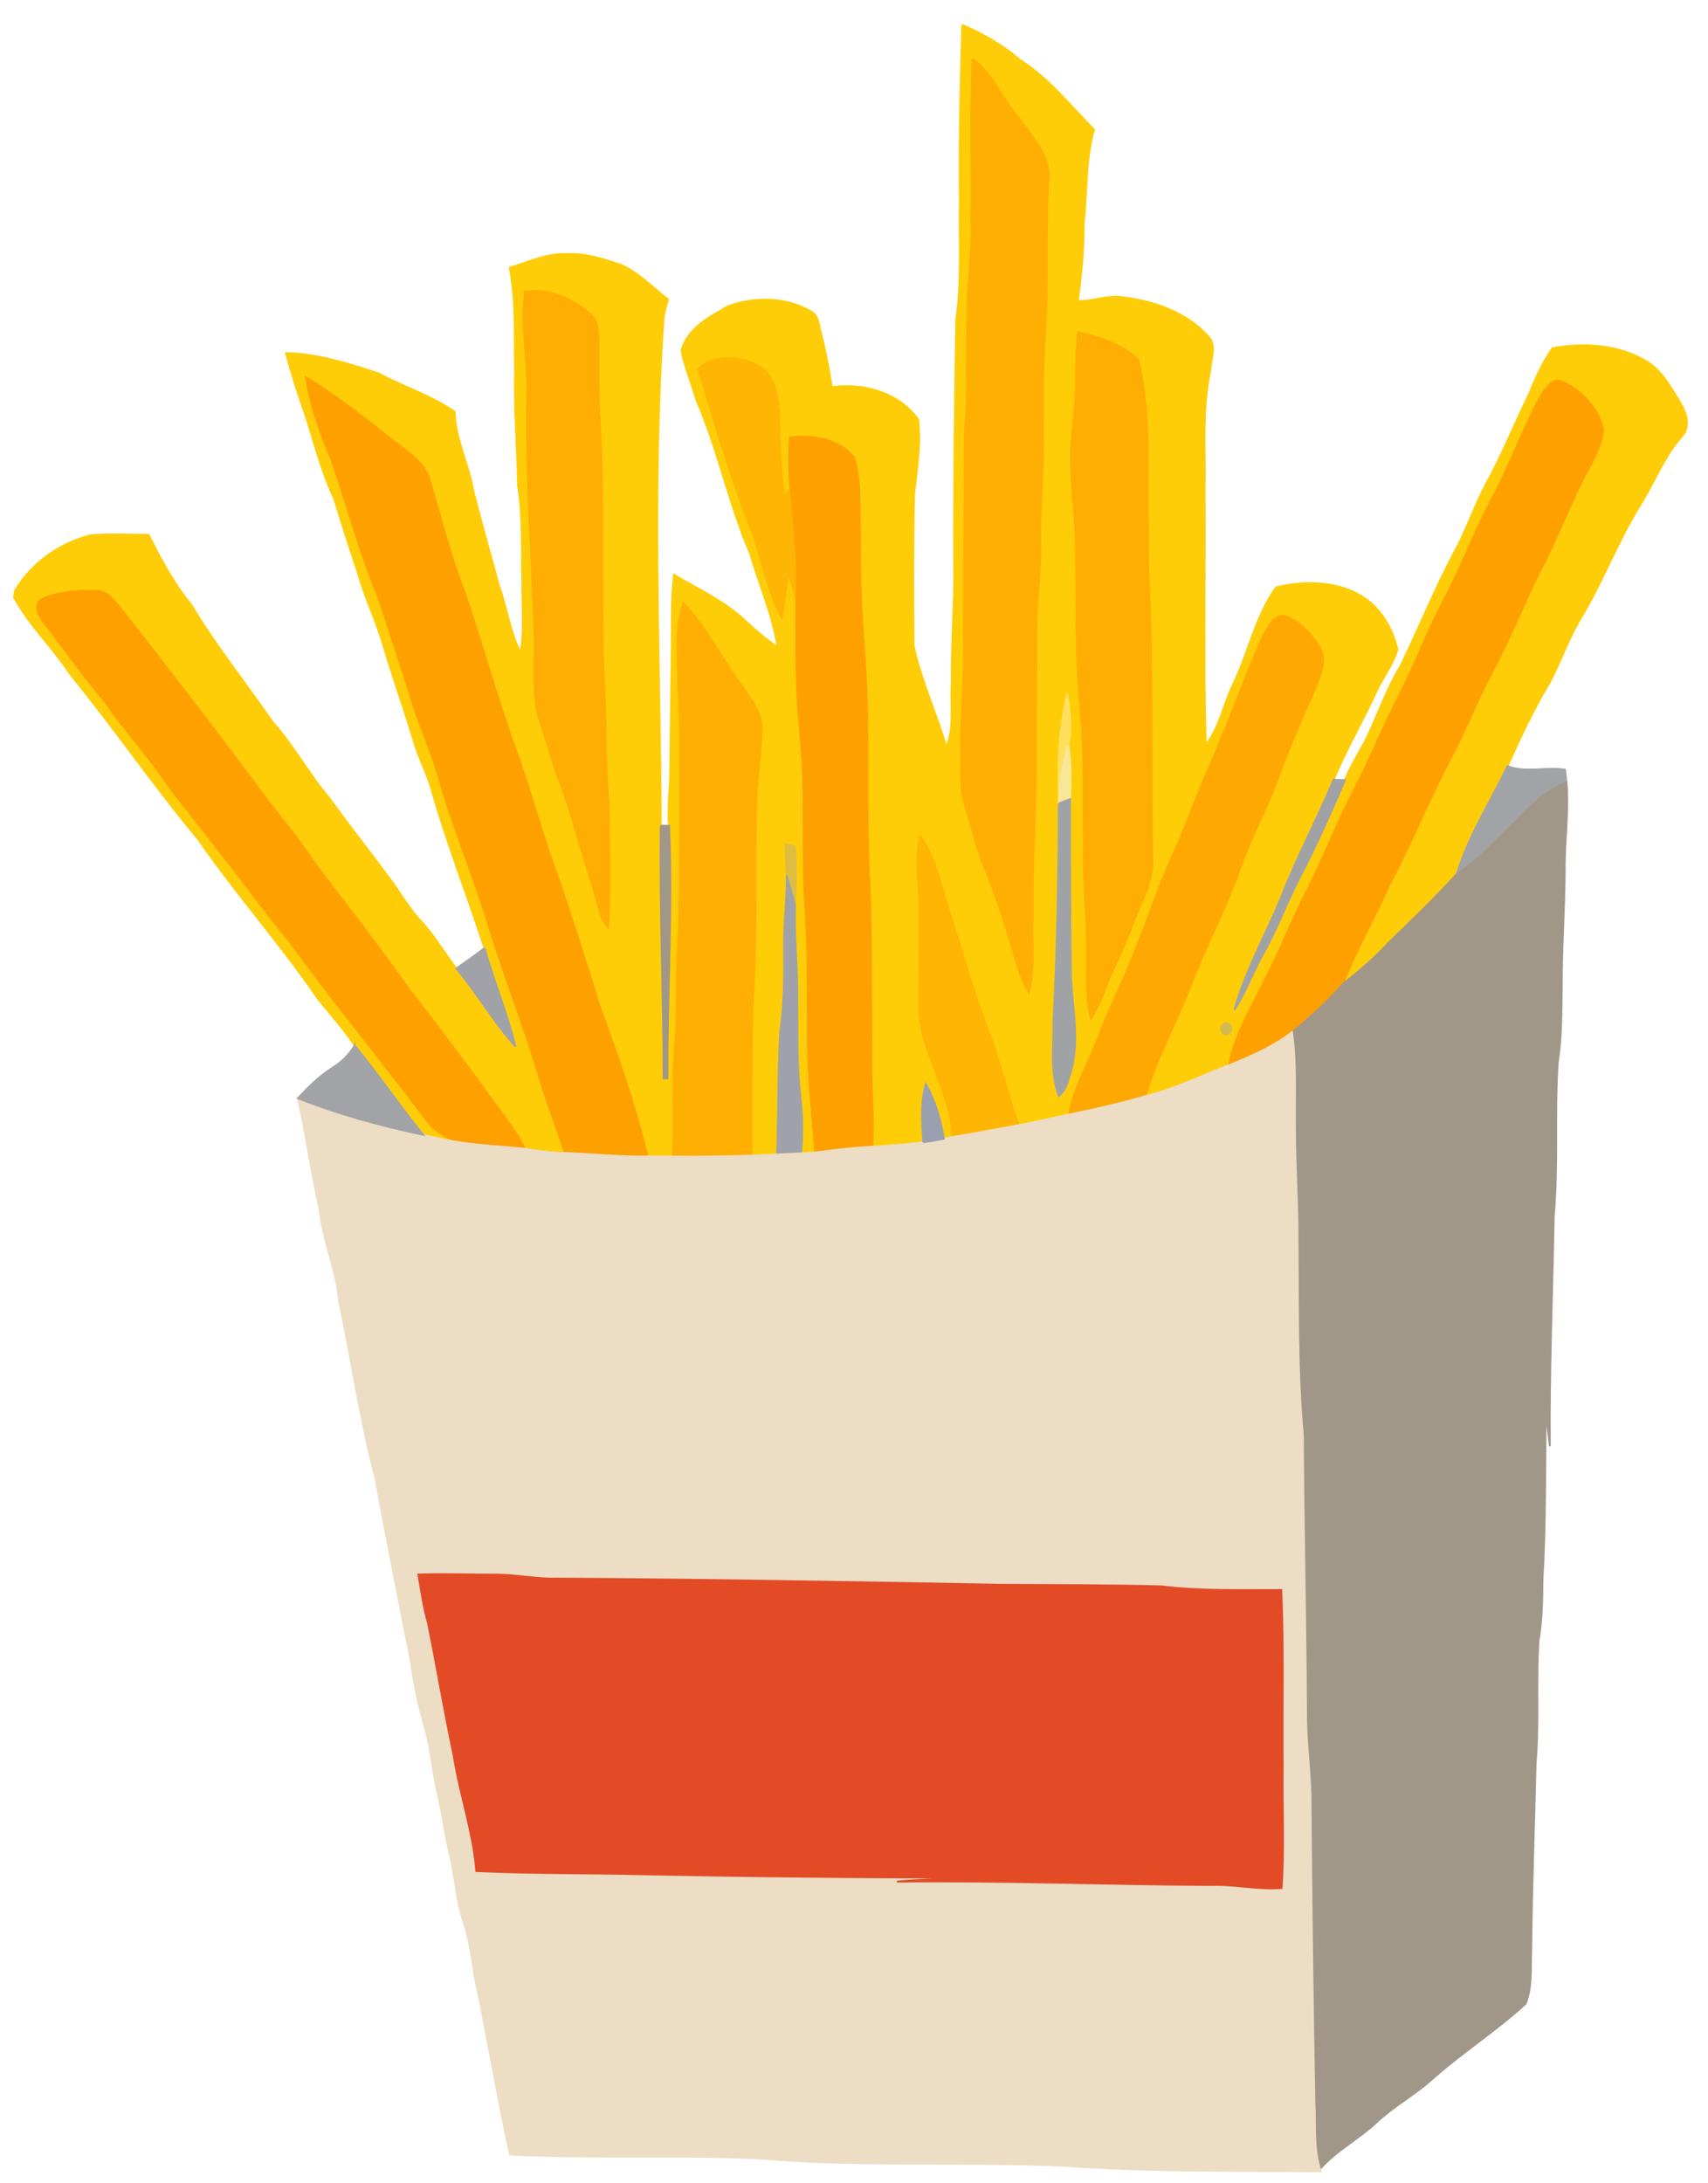 <?xml version="1.0" encoding="UTF-8"?>
<!DOCTYPE svg  PUBLIC '-//W3C//DTD SVG 1.1//EN'  'http://www.w3.org/Graphics/SVG/1.1/DTD/svg11.dtd'>
<svg version="1.1" viewBox="0 0 457 584" xmlns="http://www.w3.org/2000/svg">
<path d="m257.47 6.68c5.54 2.4 10.82 5.38 15.41 9.33 7.73 4.92 13.47 12.21 19.83 18.68-2.32 8.15-1.82 16.77-2.77 25.14 0.1 6.98-0.67 13.9-1.57 20.81 3.62-0.08 7.12-1.28 10.75-1.27 8.76 0.95 17.86 3.74 23.97 10.44 2.72 2.49 0.77 6.39 0.69 9.54-2.23 10.35-1.23 20.98-1.46 31.48 0.15 22.83-0.34 45.68 0.27 68.49 3.83-4.84 4.81-11.12 7.52-16.55 3.98-8.43 5.86-17.96 11.31-25.61 7.94-1.98 17.22-1.72 24.14 3.17 4.34 3.17 7.13 8.27 8.34 13.41-1.12 4.08-3.95 7.46-5.66 11.32-3.63 7.95-8.09 15.48-11.41 23.58-4.48 10.73-10.05 20.97-14.2 31.85-4.15 9.86-9.44 19.3-12.34 29.66 3.02-4.61 4.84-9.86 7.53-14.64 4.28-7.58 7.13-15.86 11.37-23.46 3.8-7.66 7.32-15.46 10.66-23.33 1.74-4.44 4.55-8.34 6.47-12.69 2.73-5.91 4.95-12.08 8.32-17.68 5.19-10.54 9.5-21.52 15.14-31.84 2.88-5.6 4.93-11.58 7.91-17.14 4.31-7.89 7.66-16.24 11.61-24.31 1.66-4.16 3.52-8.24 6.1-11.91 8.64-1.54 17.95-0.94 25.56 3.78 4.04 2.67 6.3 7.13 8.8 11.14 1.53 2.57 2.57 6.33 0.19 8.74-4.85 5.54-7.42 12.52-11.33 18.67-6.04 9.88-10.09 20.84-16.14 30.72-3.06 5.24-4.98 11.02-7.84 16.35-4.31 7.18-7.89 14.79-11.28 22.44-4.61 9.57-10.44 18.62-13.58 28.85-5.83 6.41-12.05 12.42-18.28 18.42-3.7 4.05-7.88 7.58-12.17 10.98 3.43-8.96 8.3-17.26 12.17-26.02 5.88-11.01 10.51-22.62 16.28-33.68 4.2-7.68 7.23-15.92 11.42-23.6 4.74-8.85 8.39-18.23 12.87-27.21 4.06-7.5 7-15.52 10.82-23.13 2.22-4.78 5.52-9.32 6.06-14.68-1.24-5.44-5.44-10.28-10.5-12.57-2.84-1.75-4.89 1.55-6.22 3.61-4.92 9.02-8.34 18.78-13.21 27.83-4.63 8.58-7.93 17.79-12.53 26.38-4.5 8.43-7.74 17.45-12.15 25.92-4.44 8.66-8.05 17.71-12.56 26.33-4.27 8.28-7.61 16.99-11.81 25.3-4.04 7.8-7.19 16.02-11.23 23.83-3.68 7.64-8.28 15.02-9.93 23.45-7.44 2.81-14.58 6.43-22.35 8.29 3.06-10.35 8.37-19.8 12.22-29.85 3.84-10.23 9.14-19.84 12.76-30.17 2.82-8.23 6.99-15.89 10.12-23.99 3.07-8.68 6.82-17.09 10.5-25.52 1.26-3.37 3.21-7.44 0.89-10.8-2.34-3.56-5.51-7.27-9.82-8.24-2.88 0.36-4.05 3.57-5.33 5.78-5.11 11.45-9.18 23.33-14.26 34.79-3.49 7.68-6.16 15.7-9.69 23.36-3.59 7.68-6.09 15.8-9.34 23.62-3.05 8.41-7.27 16.31-10.42 24.68-2.61 7.11-6.74 13.69-8.02 21.26-4.53 0.88-9 2.03-13.55 2.84-3.11-8.94-5.33-18.17-8.71-27.02-3.56-9.09-6.01-18.56-9.08-27.81-2.58-7.62-3.88-15.84-8.52-22.58-1.61 6.99-0.08 14.12-0.15 21.19 0.02 7.67-0.04 15.35-0.08 23.02-0.6 12.87 8.47 23.62 8.91 36.37-0.59 0.11-1.77 0.34-2.36 0.45-0.79-5.11-2.27-10.11-4.81-14.63-1.47 5.07-1 10.38-0.69 15.58-4.52 0.61-9.08 0.9-13.62 1.21 0.46-9-0.51-18-0.25-27-0.14-16 0.14-32.01-0.74-47.99-0.75-19.32 0.31-38.69-1.22-57.98-0.81-10.32-1.19-20.67-1.07-31.02-0.32-6.8 0.43-13.85-1.62-20.42-4.03-5.02-11.08-6.1-17.15-5.42-0.33 4.56-0.34 9.15 0.2 13.7-0.42 0.51-1.28 1.53-1.7 2.04-1.21-7.34-1.15-14.79-1.43-22.2-0.33-4.15-0.82-8.97-4.23-11.83-5.09-3.53-12.54-4.31-17.45-0.02 4.33 13.68 8.2 27.53 13.48 40.9 3.4 8.47 4.71 17.67 8.95 25.81 0.67-4.04 1.18-8.1 1.73-12.16 0.74 2.25 1.52 4.5 2.15 6.8-0.04 7.94-0.08 15.89 0.19 23.83 0.26 7.66 1.34 15.25 1.59 22.91 0.41 11.96-0.08 23.95 0.62 35.9 0.85 11.71 0.58 23.45 0.69 35.17 0.02 10.2 1.23 20.33 1.98 30.49-1.28 0.09-2.54 0.17-3.8 0.25 0.48-4.92 0.39-9.87-0.14-14.77-1.01-8.63-0.8-17.33-0.86-26 0.09-8.59-0.82-17.15-0.64-25.74 0.29-5.19 0.42-10.38 0-15.55-0.63-0.18-1.89-0.52-2.52-0.7 0.06 2.87 0.16 5.75 0.34 8.63 0.02 6.46-0.83 12.89-0.71 19.37 0.08 7.49 0.02 15-1.06 22.43-0.61 10.86-0.44 21.75-0.81 32.62-2.28 0.1-4.56 0.21-6.83 0.31 0.03-13.45-0.1-26.92 0.28-40.36 1.23-17.98 0.44-36.01 0.97-54.01 0.14-6.69 1.38-13.3 1.43-19.98 0.08-4.17-2.72-7.51-4.93-10.76-5.44-7.54-9.73-15.92-16.03-22.82-2.37 7.3-1.34 15.04-1.31 22.57 0.8 13.65 0.33 27.33 0.45 41 0.01 10-0.09 20.01-0.63 30-0.42 7.9 0.01 15.83-0.64 23.72-0.9 10.28-0.28 20.6-0.59 30.89-2.3-0.02-4.59-0.02-6.87-0.02-3.25-13.63-7.94-26.86-12.74-40-3.36-10.94-6.92-21.82-10.46-32.7-4.91-12.72-8.2-25.99-13-38.74-4.54-13.05-8.28-26.36-12.7-39.44-3.81-9.69-6.34-19.79-9.26-29.76-1.28-5.16-6.15-7.89-10-10.98-7.47-5.96-15.03-11.86-23.19-16.87 1.18 7.68 3.81 15.01 6.82 22.14 4.3 12.44 7.7 25.21 12.79 37.37 2.78 8.52 5.53 17.06 8.28 25.59 2.04 7.37 5.42 14.27 7.54 21.62 3.82 13.72 9.53 26.81 13.57 40.46 4.19 13.61 9.54 26.81 13.53 40.49 2.05 6.69 4.55 13.24 6.8 19.88-3.64-0.03-7.23-0.56-10.8-1.13-2.99-6.3-7.88-11.37-11.68-17.16-6.28-8.37-12.45-16.83-18.95-25.03-8.37-11.86-17.32-23.31-26.1-34.87-4.66-7.24-10.45-13.63-15.43-20.63-12.09-16.2-24.4-32.23-36.95-48.08-1.41-1.6-3.02-3.49-5.35-3.47-4.9-0.15-10.03 0.15-14.59 2.08-2.57 1.31-1.05 4.44 0.23 6.15 5.35 6.96 10.42 14.13 16.06 20.86 4.99 7.28 11.02 13.78 16.01 21.06 4.82 6.79 10.33 13.05 15.2 19.8 6.35 7.69 11.93 15.96 18.43 23.52 11.54 16.02 24.13 31.24 35.98 47.01 2.84 4.33 7.5 6.93 12.62 7.42-4.29-0.47-8.51-1.31-12.68-2.41-6.31-7.8-11.94-16.12-18.32-23.86-2.96-4.53-6.63-8.49-9.96-12.72-9.95-14.57-21.74-27.78-31.75-42.3-12-14.42-22.63-29.92-34.48-44.45-4.64-7.1-10.95-13.01-14.97-20.5 0.07-0.43 0.22-1.29 0.29-1.72 4.39-7.39 11.85-12.72 20.15-14.81 5.17-0.47 10.39-0.15 15.58-0.15 3.28 6.53 6.7 13.04 11.39 18.69 6.51 10.93 14.51 20.84 21.71 31.3 5.73 6.41 9.8 14.05 15.35 20.61 5.28 7.33 10.92 14.4 16.28 21.68 2.73 3.64 4.94 7.67 8.07 11.01 3.65 3.87 6.28 8.53 9.54 12.72 5.63 6.69 9.97 14.39 15.84 20.89-2.24-8.93-5.77-17.47-8.29-26.32-4.61-14.13-10.04-27.98-14.13-42.28-1.15-4.25-3.29-8.15-4.57-12.34-2.54-8.67-5.63-17.14-8.19-25.79-1.93-6.89-5.16-13.3-7.04-20.19-2.2-6.54-4.3-13.1-6.31-19.7-3.36-7.13-5.27-14.8-7.67-22.28-1.94-5.48-3.72-11.01-5.19-16.63 8.48 0.22 16.66 2.77 24.64 5.41 6.72 3.63 14.13 5.9 20.44 10.29 0.23 7.41 3.8 14.04 5.02 21.26 2.13 8.42 4.55 16.77 6.81 25.17 2.2 5.95 2.91 12.39 5.87 18.09 1-6.24 0.38-12.58 0.44-18.86-0.25-8.7 0.22-17.48-1.17-26.1-0.15-9.97-1.02-19.91-0.77-29.89-0.22-9.41 0.36-18.9-1.43-28.19 5.14-1.53 10.18-4.02 15.67-3.65 4.87-0.23 9.53 1.38 14.08 2.88 4.82 2.12 8.47 6.07 12.58 9.25-0.43 1.58-0.97 3.14-1.16 4.79-3.2 45.28-0.96 90.67-0.76 136.01-0.33 22.52 0.75 45.03 0.76 67.55 0.26 0.01 0.78 0.02 1.04 0.03-0.14-22.52 1.45-45.05 0.42-67.57-0.47-5.04 0.32-10.06 0.32-15.1 0.11-14 0.42-27.99 0.45-41.99 0-3.37 0.18-6.72 0.54-10.05 6.38 3.78 13.27 6.9 18.75 12 2.82 2.64 5.73 5.2 8.97 7.33-1.31-8.63-4.96-16.68-7.34-25.04-5.79-13.4-8.61-27.89-14.46-41.27-1.2-4.38-3.08-8.57-3.9-13.03 1.57-5.97 7.64-9.13 12.65-11.92 6.89-2.48 15.24-2.37 21.69 1.32 2.41 1.04 2.36 3.87 2.99 6.06 1.21 4.72 2.1 9.52 2.87 14.34 8.53-1.16 17.91 1.42 23.11 8.66 0.77 6.61-0.32 13.25-1.08 19.82-0.34 13.56-0.28 27.14-0.15 40.7 2.01 9.31 6.1 18.03 8.78 27.16 2.23-5.46 1.04-11.45 1.46-17.18-0.15-10.98 0.84-21.93 0.63-32.91-0.06-21.36 0.2-42.71 0.55-64.06 1.49-10.58 0.78-21.29 0.98-31.94-0.18-15.73 0.16-31.44 0.64-47.15m2.77 9.01c-0.73 14.36-0.15 28.76-0.37 43.14 0.39 9.03-1.25 17.98-1.05 27.01-0.43 9.65 0.34 19.32-0.61 28.96-0.22 19.67-0.21 39.35-0.32 59.03 0.2 8.68-0.93 17.32-0.69 26 0.16 5.26-0.56 10.68 1.05 15.8 1.78 5.58 2.95 11.38 5.29 16.78 2.34 5.53 4.17 11.25 6 16.96 1.74 5.44 2.76 11.19 5.75 16.15 1.71-6.43 0.68-13.13 0.99-19.69-0.15-14.68 0.97-29.33 0.88-44-0.03-11.34 0.17-22.67 0.14-34-0.02-7.35 1.26-14.64 1.05-22-0.27-10.01 0.98-19.99 0.75-30 0.11-8.81-0.17-17.63 0.51-26.41 0.96-13.78 0.09-27.61 0.89-41.39 0.65-6.61-4.52-11.63-8.03-16.61-4.37-5.03-6.8-11.62-12.23-15.73m-119.77 62.38c-1.2 9.59 0.96 19.14 0.57 28.75-0.35 21.03 1.35 42 1.99 63.01 0.32 8.09-1.06 16.5 1.81 24.28 1.76 5.23 3.18 10.58 5.17 15.74 3.38 9 5.58 18.38 8.63 27.5 1.29 3.63 1.52 7.75 4.04 10.84 0.72-11.11 0.19-22.27 0.18-33.4-1.14-11.63-0.51-23.33-1.44-34.98-0.72-23.64 0.35-47.33-1.16-70.95-0.27-6.03-0.06-12.06-0.16-18.09-0.16-2.15 0.03-4.69-1.73-6.25-4.71-4.51-11.28-7.53-17.9-6.45m148.03 10.85c-0.52 4.28-0.64 8.6-0.59 12.92 0.13 7.38-1.61 14.66-1.29 22.06-0.02 7.66 1.32 15.26 1.26 22.93 0.18 13.68-0.11 27.38 1.06 41.02 1.41 12.61 0.81 25.32 1.11 37.98-0.35 10.01 0.92 19.98 0.83 30 0.1 5.59-0.46 11.28 1.04 16.75 1.52-2.59 2.79-5.32 3.81-8.14 1.98-5.53 5.06-10.58 6.93-16.15 2.07-6.08 5.97-11.77 5.63-18.43-0.29-17.68-0.05-35.36-0.31-53.04 0.16-11.67-1.09-23.31-0.82-34.99-0.38-15.15 0.92-30.62-2.57-45.48-4.15-4.28-10.38-6.16-16.09-7.43m-5.16 123.26c-0.01 0.69-0.03 2.08-0.04 2.77-0.07 19.62-0.41 39.26-1.46 58.86 0.12 6.47-0.9 13.19 1.47 19.4 1.74-1.36 2.32-3.49 2.9-5.51 2.99-8.78 0.58-18.11 0.33-27.1-0.23-15.6-0.23-31.2-0.23-46.8 0.17-4.78 0.28-9.6-0.47-14.34 1.04-4.55 0.39-9.27-0.29-13.81-1.99 8.68-2.64 17.64-2.21 26.53m43.95 61.86c-1.49 0.96 0.08 3.56 1.57 2.39 1.47-0.98-0.09-3.59-1.57-2.39z" fill="#FFCD07"/>
<path d="m257.47 6.68c5.54 2.4 10.82 5.38 15.41 9.33 7.73 4.92 13.47 12.21 19.83 18.68-2.32 8.15-1.82 16.77-2.77 25.14 0.1 6.98-0.67 13.9-1.57 20.81 3.62-0.08 7.12-1.28 10.75-1.27 8.76 0.95 17.86 3.74 23.97 10.44 2.72 2.49 0.77 6.39 0.69 9.54-2.23 10.35-1.23 20.98-1.46 31.48 0.15 22.83-0.34 45.68 0.27 68.49 3.83-4.84 4.81-11.12 7.52-16.55 3.98-8.43 5.86-17.96 11.31-25.61 7.94-1.98 17.22-1.72 24.14 3.17 4.34 3.17 7.13 8.27 8.34 13.41-1.12 4.08-3.95 7.46-5.66 11.32-3.63 7.95-8.09 15.48-11.41 23.58-4.48 10.73-10.05 20.97-14.2 31.85-4.15 9.86-9.44 19.3-12.34 29.66 3.02-4.61 4.84-9.86 7.53-14.64 4.28-7.58 7.13-15.86 11.37-23.46 3.8-7.66 7.32-15.46 10.66-23.33 1.74-4.44 4.55-8.34 6.47-12.69 2.73-5.91 4.95-12.08 8.32-17.68 5.19-10.54 9.5-21.52 15.14-31.84 2.88-5.6 4.93-11.58 7.91-17.14 4.31-7.89 7.66-16.24 11.61-24.31 1.66-4.16 3.52-8.24 6.1-11.91 8.64-1.54 17.95-0.94 25.56 3.78 4.04 2.67 6.3 7.13 8.8 11.14 1.53 2.57 2.57 6.33 0.19 8.74-4.85 5.54-7.42 12.52-11.33 18.67-6.04 9.88-10.09 20.84-16.14 30.72-3.06 5.24-4.98 11.02-7.84 16.35-4.31 7.18-7.89 14.79-11.28 22.44-4.61 9.57-10.44 18.62-13.58 28.85-5.83 6.41-12.05 12.42-18.28 18.42-3.7 4.05-7.88 7.58-12.17 10.98 3.43-8.96 8.3-17.26 12.17-26.02 5.88-11.01 10.51-22.62 16.28-33.68 4.2-7.68 7.23-15.92 11.42-23.6 4.74-8.85 8.39-18.23 12.87-27.21 4.06-7.5 7-15.52 10.82-23.13 2.22-4.78 5.52-9.32 6.06-14.68-1.24-5.44-5.44-10.28-10.5-12.57-2.84-1.75-4.89 1.55-6.22 3.61-4.92 9.02-8.34 18.78-13.21 27.83-4.63 8.58-7.93 17.79-12.53 26.38-4.5 8.43-7.74 17.45-12.15 25.92-4.44 8.66-8.05 17.71-12.56 26.33-4.27 8.28-7.61 16.99-11.81 25.3-4.04 7.8-7.19 16.02-11.23 23.83-3.68 7.64-8.28 15.02-9.93 23.45-7.44 2.81-14.58 6.43-22.35 8.29 3.06-10.35 8.37-19.8 12.22-29.85 3.84-10.23 9.14-19.84 12.76-30.17 2.82-8.23 6.99-15.89 10.12-23.99 3.07-8.68 6.82-17.09 10.5-25.52 1.26-3.37 3.21-7.44 0.89-10.8-2.34-3.56-5.51-7.27-9.82-8.24-2.88 0.36-4.05 3.57-5.33 5.78-5.11 11.45-9.18 23.33-14.26 34.79-3.49 7.68-6.16 15.7-9.69 23.36-3.59 7.68-6.09 15.8-9.34 23.62-3.05 8.41-7.27 16.31-10.42 24.68-2.61 7.11-6.74 13.69-8.02 21.26-4.53 0.88-9 2.03-13.55 2.84-3.11-8.94-5.33-18.17-8.71-27.02-3.56-9.09-6.01-18.56-9.08-27.81-2.58-7.62-3.88-15.84-8.52-22.58-1.61 6.99-0.08 14.12-0.15 21.19 0.02 7.67-0.04 15.35-0.08 23.02-0.6 12.87 8.47 23.62 8.91 36.37-0.59 0.11-1.77 0.34-2.36 0.45-0.79-5.11-2.27-10.11-4.81-14.63-1.47 5.07-1 10.38-0.69 15.58-4.52 0.61-9.08 0.9-13.62 1.21 0.46-9-0.51-18-0.25-27-0.14-16 0.14-32.01-0.74-47.99-0.75-19.32 0.31-38.69-1.22-57.98-0.81-10.32-1.19-20.67-1.07-31.02-0.32-6.8 0.43-13.85-1.62-20.42-4.03-5.02-11.08-6.1-17.15-5.42-0.33 4.56-0.34 9.15 0.2 13.7-0.42 0.51-1.28 1.53-1.7 2.04-1.21-7.34-1.15-14.79-1.43-22.2-0.33-4.15-0.82-8.97-4.23-11.83-5.09-3.53-12.54-4.31-17.45-0.02 4.33 13.68 8.2 27.53 13.48 40.9 3.4 8.47 4.71 17.67 8.95 25.81 0.67-4.04 1.18-8.1 1.73-12.16 0.74 2.25 1.52 4.5 2.15 6.8-0.04 7.94-0.08 15.89 0.19 23.83 0.26 7.66 1.34 15.25 1.59 22.91 0.41 11.96-0.08 23.95 0.62 35.9 0.85 11.71 0.58 23.45 0.69 35.17 0.02 10.2 1.23 20.33 1.98 30.49-1.28 0.09-2.54 0.17-3.8 0.25 0.48-4.92 0.39-9.87-0.14-14.77-1.01-8.63-0.8-17.33-0.86-26 0.09-8.59-0.82-17.15-0.64-25.74 0.29-5.19 0.42-10.38 0-15.55-0.63-0.18-1.89-0.52-2.52-0.7 0.06 2.87 0.16 5.75 0.34 8.63 0.02 6.46-0.83 12.89-0.71 19.37 0.08 7.49 0.02 15-1.06 22.43-0.61 10.86-0.44 21.75-0.81 32.62-2.28 0.1-4.56 0.21-6.83 0.31 0.03-13.45-0.1-26.92 0.28-40.36 1.23-17.98 0.44-36.01 0.97-54.01 0.14-6.69 1.38-13.3 1.43-19.98 0.08-4.17-2.72-7.51-4.93-10.76-5.44-7.54-9.73-15.92-16.03-22.82-2.37 7.3-1.34 15.04-1.31 22.57 0.8 13.65 0.33 27.33 0.45 41 0.01 10-0.09 20.01-0.63 30-0.42 7.9 0.01 15.83-0.64 23.72-0.9 10.28-0.28 20.6-0.59 30.89-2.3-0.02-4.59-0.02-6.87-0.02-3.25-13.63-7.94-26.86-12.74-40-3.36-10.94-6.92-21.82-10.46-32.7-4.91-12.72-8.2-25.99-13-38.74-4.54-13.05-8.28-26.36-12.7-39.44-3.81-9.69-6.34-19.79-9.26-29.76-1.28-5.16-6.15-7.89-10-10.98-7.47-5.96-15.03-11.86-23.19-16.87 1.18 7.68 3.81 15.01 6.82 22.14 4.3 12.44 7.7 25.21 12.79 37.37 2.78 8.52 5.53 17.06 8.28 25.59 2.04 7.37 5.42 14.27 7.54 21.62 3.82 13.72 9.53 26.81 13.57 40.46 4.19 13.61 9.54 26.81 13.53 40.49 2.05 6.69 4.55 13.24 6.8 19.88-3.64-0.03-7.23-0.56-10.8-1.13-2.99-6.3-7.88-11.37-11.68-17.16-6.28-8.37-12.45-16.83-18.95-25.03-8.37-11.86-17.32-23.31-26.1-34.87-4.66-7.24-10.45-13.63-15.43-20.63-12.09-16.2-24.4-32.23-36.95-48.08-1.41-1.6-3.02-3.49-5.35-3.47-4.9-0.15-10.03 0.15-14.59 2.08-2.57 1.31-1.05 4.44 0.23 6.15 5.35 6.96 10.42 14.13 16.06 20.86 4.99 7.28 11.02 13.78 16.01 21.06 4.82 6.79 10.33 13.05 15.2 19.8 6.35 7.69 11.93 15.96 18.43 23.52 11.54 16.02 24.13 31.24 35.98 47.01 2.84 4.33 7.5 6.93 12.62 7.42-4.29-0.47-8.51-1.31-12.68-2.41-6.31-7.8-11.94-16.12-18.32-23.86-2.96-4.53-6.63-8.49-9.96-12.72-9.95-14.57-21.74-27.78-31.75-42.3-12-14.42-22.63-29.92-34.48-44.45-4.64-7.1-10.95-13.01-14.97-20.5 0.07-0.43 0.22-1.29 0.29-1.72 4.39-7.39 11.85-12.72 20.15-14.81 5.17-0.47 10.39-0.15 15.58-0.15 3.28 6.53 6.7 13.04 11.39 18.69 6.51 10.93 14.51 20.84 21.71 31.3 5.73 6.41 9.8 14.05 15.35 20.61 5.28 7.33 10.92 14.4 16.28 21.68 2.73 3.64 4.94 7.67 8.07 11.01 3.65 3.87 6.28 8.53 9.54 12.72 5.63 6.69 9.97 14.39 15.84 20.89-2.24-8.93-5.77-17.47-8.29-26.32-4.61-14.13-10.04-27.98-14.13-42.28-1.15-4.25-3.29-8.15-4.57-12.34-2.54-8.67-5.63-17.14-8.19-25.79-1.93-6.89-5.16-13.3-7.04-20.19-2.2-6.54-4.3-13.1-6.31-19.7-3.36-7.13-5.27-14.8-7.67-22.28-1.94-5.48-3.72-11.01-5.19-16.63 8.48 0.22 16.66 2.77 24.64 5.41 6.72 3.63 14.13 5.9 20.44 10.29 0.23 7.41 3.8 14.04 5.02 21.26 2.13 8.42 4.55 16.77 6.81 25.17 2.2 5.95 2.91 12.39 5.87 18.09 1-6.24 0.38-12.58 0.44-18.86-0.25-8.7 0.22-17.48-1.17-26.1-0.15-9.97-1.02-19.91-0.77-29.89-0.22-9.41 0.36-18.9-1.43-28.19 5.14-1.53 10.18-4.02 15.67-3.65 4.87-0.23 9.53 1.38 14.08 2.88 4.82 2.12 8.47 6.07 12.58 9.25-0.43 1.58-0.97 3.14-1.16 4.79-3.2 45.28-0.96 90.67-0.76 136.01-0.33 22.52 0.75 45.03 0.76 67.55 0.26 0.01 0.78 0.02 1.04 0.03-0.14-22.52 1.45-45.05 0.42-67.57-0.47-5.04 0.32-10.06 0.32-15.1 0.11-14 0.42-27.99 0.45-41.99 0-3.37 0.18-6.72 0.54-10.05 6.38 3.78 13.27 6.9 18.75 12 2.82 2.64 5.73 5.2 8.97 7.33-1.31-8.63-4.96-16.68-7.34-25.04-5.79-13.4-8.61-27.89-14.46-41.27-1.2-4.38-3.08-8.57-3.9-13.03 1.57-5.97 7.64-9.13 12.65-11.92 6.89-2.48 15.24-2.37 21.69 1.32 2.41 1.04 2.36 3.87 2.99 6.06 1.21 4.72 2.1 9.52 2.87 14.34 8.53-1.16 17.91 1.42 23.11 8.66 0.77 6.61-0.32 13.25-1.08 19.82-0.34 13.56-0.28 27.14-0.15 40.7 2.01 9.31 6.1 18.03 8.78 27.16 2.23-5.46 1.04-11.45 1.46-17.18-0.15-10.98 0.84-21.93 0.63-32.91-0.06-21.36 0.2-42.71 0.55-64.06 1.49-10.58 0.78-21.29 0.98-31.94-0.18-15.73 0.16-31.44 0.64-47.15m2.77 9.01c-0.73 14.36-0.15 28.76-0.37 43.14 0.39 9.03-1.25 17.98-1.05 27.01-0.43 9.65 0.34 19.32-0.61 28.96-0.22 19.67-0.21 39.35-0.32 59.03 0.2 8.68-0.93 17.32-0.69 26 0.16 5.26-0.56 10.68 1.05 15.8 1.78 5.58 2.95 11.38 5.29 16.78 2.34 5.53 4.17 11.25 6 16.96 1.74 5.44 2.76 11.19 5.75 16.15 1.71-6.43 0.68-13.13 0.99-19.69-0.15-14.68 0.97-29.33 0.88-44-0.03-11.34 0.17-22.67 0.14-34-0.02-7.35 1.26-14.64 1.05-22-0.27-10.01 0.98-19.99 0.75-30 0.11-8.81-0.17-17.63 0.51-26.41 0.96-13.78 0.09-27.61 0.89-41.39 0.65-6.61-4.52-11.63-8.03-16.61-4.37-5.03-6.8-11.62-12.23-15.73m-119.77 62.38c-1.2 9.59 0.96 19.14 0.57 28.75-0.35 21.03 1.35 42 1.99 63.01 0.32 8.09-1.06 16.5 1.81 24.28 1.76 5.23 3.18 10.58 5.17 15.74 3.38 9 5.58 18.38 8.63 27.5 1.29 3.63 1.52 7.75 4.04 10.84 0.72-11.11 0.19-22.27 0.18-33.4-1.14-11.63-0.51-23.33-1.44-34.98-0.72-23.64 0.35-47.33-1.16-70.95-0.27-6.03-0.06-12.06-0.16-18.09-0.16-2.15 0.03-4.69-1.73-6.25-4.71-4.51-11.28-7.53-17.9-6.45m148.03 10.85c-0.52 4.28-0.64 8.6-0.59 12.92 0.13 7.38-1.61 14.66-1.29 22.06-0.02 7.66 1.32 15.26 1.26 22.93 0.18 13.68-0.11 27.38 1.06 41.02 1.41 12.61 0.81 25.32 1.11 37.98-0.35 10.01 0.92 19.98 0.83 30 0.1 5.59-0.46 11.28 1.04 16.75 1.52-2.59 2.79-5.32 3.81-8.14 1.98-5.53 5.06-10.58 6.93-16.15 2.07-6.08 5.97-11.77 5.63-18.43-0.29-17.68-0.05-35.36-0.31-53.04 0.16-11.67-1.09-23.31-0.82-34.99-0.38-15.15 0.92-30.62-2.57-45.48-4.15-4.28-10.38-6.16-16.09-7.43m-5.16 123.26c-0.01 0.69-0.03 2.08-0.04 2.77-0.07 19.62-0.41 39.26-1.46 58.86 0.12 6.47-0.9 13.19 1.47 19.4 1.74-1.36 2.32-3.49 2.9-5.51 2.99-8.78 0.58-18.11 0.33-27.1-0.23-15.6-0.23-31.2-0.23-46.8 0.17-4.78 0.28-9.6-0.47-14.34 1.04-4.55 0.39-9.27-0.29-13.81-1.99 8.68-2.64 17.64-2.21 26.53m43.95 61.86c-1.49 0.96 0.08 3.56 1.57 2.39 1.47-0.98-0.09-3.59-1.57-2.39z" fill-opacity="0" stroke="#FFCD07" stroke-width=".5"/>
<path d="m260.24 15.69c5.43 4.11 7.86 10.7 12.23 15.73 3.51 4.98 8.68 10 8.03 16.61-0.8 13.78 0.07 27.61-0.89 41.39-0.68 8.78-0.4 17.6-0.51 26.41 0.23 10.01-1.02 19.99-0.75 30 0.21 7.36-1.07 14.65-1.05 22 0.03 11.33-0.17 22.66-0.14 34 0.09 14.67-1.03 29.32-0.88 44-0.31 6.56 0.72 13.26-0.99 19.69-2.99-4.96-4.01-10.71-5.75-16.15-1.83-5.71-3.66-11.43-6-16.96-2.34-5.4-3.51-11.2-5.29-16.78-1.61-5.12-0.89-10.54-1.05-15.8-0.24-8.68 0.89-17.32 0.69-26 0.11-19.68 0.1-39.36 0.32-59.03 0.95-9.64 0.18-19.31 0.61-28.96-0.2-9.03 1.44-17.98 1.05-27.01 0.22-14.38-0.36-28.78 0.37-43.14z" fill="#FFAF02"/>
<path d="m260.24 15.69c5.43 4.11 7.86 10.7 12.23 15.73 3.51 4.98 8.68 10 8.03 16.61-0.8 13.78 0.07 27.61-0.89 41.39-0.68 8.78-0.4 17.6-0.51 26.41 0.23 10.01-1.02 19.99-0.75 30 0.21 7.36-1.07 14.65-1.05 22 0.03 11.33-0.17 22.66-0.14 34 0.09 14.67-1.03 29.32-0.88 44-0.31 6.56 0.72 13.26-0.99 19.69-2.99-4.96-4.01-10.71-5.75-16.15-1.83-5.71-3.66-11.43-6-16.96-2.34-5.4-3.51-11.2-5.29-16.78-1.61-5.12-0.89-10.54-1.05-15.8-0.24-8.68 0.89-17.32 0.69-26 0.11-19.68 0.1-39.36 0.32-59.03 0.95-9.64 0.18-19.31 0.61-28.96-0.2-9.03 1.44-17.98 1.05-27.01 0.22-14.38-0.36-28.78 0.37-43.14z" fill-opacity="0" stroke="#FFAF02" stroke-width=".5"/>
<path d="m140.47 78.07c6.62-1.08 13.19 1.94 17.9 6.45 1.76 1.56 1.57 4.1 1.73 6.25 0.1 6.03-0.11 12.06 0.16 18.09 1.51 23.62 0.44 47.31 1.16 70.95 0.93 11.65 0.3 23.35 1.44 34.98 0.01 11.13 0.54 22.29-0.18 33.4-2.52-3.09-2.75-7.21-4.04-10.84-3.05-9.12-5.25-18.5-8.63-27.5-1.99-5.16-3.41-10.51-5.17-15.74-2.87-7.78-1.49-16.19-1.81-24.28-0.64-21.01-2.34-41.98-1.99-63.01 0.39-9.61-1.77-19.16-0.57-28.75z" fill="#FFAD02"/>
<path d="m140.47 78.07c6.62-1.08 13.19 1.94 17.9 6.45 1.76 1.56 1.57 4.1 1.73 6.25 0.1 6.03-0.11 12.06 0.16 18.09 1.51 23.62 0.44 47.31 1.16 70.95 0.93 11.65 0.3 23.35 1.44 34.98 0.01 11.13 0.54 22.29-0.18 33.4-2.52-3.09-2.75-7.21-4.04-10.84-3.05-9.12-5.25-18.5-8.63-27.5-1.99-5.16-3.41-10.51-5.17-15.74-2.87-7.78-1.49-16.19-1.81-24.28-0.64-21.01-2.34-41.98-1.99-63.01 0.39-9.61-1.77-19.16-0.57-28.75z" fill-opacity="0" stroke="#FFAD02" stroke-width=".5"/>
<path d="m288.5 88.92c5.71 1.27 11.94 3.15 16.09 7.43 3.49 14.86 2.19 30.33 2.57 45.48-0.27 11.68 0.98 23.32 0.82 34.99 0.26 17.68 0.02 35.36 0.31 53.04 0.34 6.66-3.56 12.35-5.63 18.43-1.87 5.57-4.95 10.62-6.93 16.15-1.02 2.82-2.29 5.55-3.81 8.14-1.5-5.47-0.94-11.16-1.04-16.75 0.09-10.02-1.18-19.99-0.83-30-0.3-12.66 0.3-25.37-1.11-37.98-1.17-13.64-0.88-27.34-1.06-41.02 0.06-7.67-1.28-15.27-1.26-22.93-0.32-7.4 1.42-14.68 1.29-22.06-0.05-4.32 0.07-8.64 0.59-12.92z" fill="#FFAD02"/>
<path d="m288.5 88.92c5.71 1.27 11.94 3.15 16.09 7.43 3.49 14.86 2.19 30.33 2.57 45.48-0.27 11.68 0.98 23.32 0.82 34.99 0.26 17.68 0.02 35.36 0.31 53.04 0.34 6.66-3.56 12.35-5.63 18.43-1.87 5.57-4.95 10.62-6.93 16.15-1.02 2.82-2.29 5.55-3.81 8.14-1.5-5.47-0.94-11.16-1.04-16.75 0.09-10.02-1.18-19.99-0.83-30-0.3-12.66 0.3-25.37-1.11-37.98-1.17-13.64-0.88-27.34-1.06-41.02 0.06-7.67-1.28-15.27-1.26-22.93-0.32-7.4 1.42-14.68 1.29-22.06-0.05-4.32 0.07-8.64 0.59-12.92z" fill-opacity="0" stroke="#FFAD02" stroke-width=".5"/>
<path d="m186.75 98.69c4.91-4.29 12.36-3.51 17.45 0.02 3.41 2.86 3.9 7.68 4.23 11.83 0.28 7.41 0.22 14.86 1.43 22.2 0.42-0.51 1.28-1.53 1.7-2.04 0.95 9.75 2.08 19.53 1.5 29.34-0.63-2.3-1.41-4.55-2.15-6.8-0.55 4.06-1.06 8.12-1.73 12.16-4.24-8.14-5.55-17.34-8.95-25.81-5.28-13.37-9.15-27.22-13.48-40.9z" fill="#FFB503"/>
<path d="m186.75 98.69c4.91-4.29 12.36-3.51 17.45 0.02 3.41 2.86 3.9 7.68 4.23 11.83 0.28 7.41 0.22 14.86 1.43 22.2 0.42-0.51 1.28-1.53 1.7-2.04 0.95 9.75 2.08 19.53 1.5 29.34-0.63-2.3-1.41-4.55-2.15-6.8-0.55 4.06-1.06 8.12-1.73 12.16-4.24-8.14-5.55-17.34-8.95-25.81-5.28-13.37-9.15-27.22-13.48-40.9z" fill-opacity="0" stroke="#FFB503" stroke-width=".5"/>
<path d="m81.884 100.93c8.16 5.01 15.72 10.91 23.19 16.87 3.85 3.09 8.72 5.82 10 10.98 2.92 9.97 5.45 20.07 9.26 29.76 4.42 13.08 8.16 26.39 12.7 39.44 4.8 12.75 8.09 26.02 13 38.74 3.54 10.88 7.1 21.76 10.46 32.7 4.8 13.14 9.49 26.37 12.74 40-7.36 0.16-14.68-0.68-22.02-0.94-2.25-6.64-4.75-13.19-6.8-19.88-3.99-13.68-9.34-26.88-13.53-40.49-4.04-13.65-9.75-26.74-13.57-40.46-2.12-7.35-5.5-14.25-7.54-21.62-2.75-8.53-5.5-17.07-8.28-25.59-5.09-12.16-8.49-24.93-12.79-37.37-3.01-7.13-5.64-14.46-6.82-22.14z" fill="#FFA001"/>
<path d="m81.884 100.93c8.16 5.01 15.72 10.91 23.19 16.87 3.85 3.09 8.72 5.82 10 10.98 2.92 9.97 5.45 20.07 9.26 29.76 4.42 13.08 8.16 26.39 12.7 39.44 4.8 12.75 8.09 26.02 13 38.74 3.54 10.88 7.1 21.76 10.46 32.7 4.8 13.14 9.49 26.37 12.74 40-7.36 0.16-14.68-0.68-22.02-0.94-2.25-6.64-4.75-13.19-6.8-19.88-3.99-13.68-9.34-26.88-13.53-40.49-4.04-13.65-9.75-26.74-13.57-40.46-2.12-7.35-5.5-14.25-7.54-21.62-2.75-8.53-5.5-17.07-8.28-25.59-5.09-12.16-8.49-24.93-12.79-37.37-3.01-7.13-5.64-14.46-6.82-22.14z" fill-opacity="0" stroke="#FFA001" stroke-width=".5"/>
<path d="m412.23 105.96c1.33-2.06 3.38-5.36 6.22-3.61 5.06 2.29 9.26 7.13 10.5 12.57-0.54 5.36-3.84 9.9-6.06 14.68-3.82 7.61-6.76 15.63-10.82 23.13-4.48 8.98-8.13 18.36-12.87 27.21-4.19 7.68-7.22 15.92-11.42 23.6-5.77 11.06-10.4 22.67-16.28 33.68-3.87 8.76-8.74 17.06-12.17 26.02-4.12 4.74-8.77 8.99-13.63 12.95-5.11 3.85-10.98 6.48-16.89 8.81 1.65-8.43 6.25-15.81 9.93-23.45 4.04-7.81 7.19-16.03 11.23-23.83 4.2-8.31 7.54-17.02 11.81-25.3 4.51-8.62 8.12-17.67 12.56-26.33 4.41-8.47 7.65-17.49 12.15-25.92 4.6-8.59 7.9-17.8 12.53-26.38 4.87-9.05 8.29-18.81 13.21-27.83z" fill="#FFA001"/>
<path d="m412.23 105.96c1.33-2.06 3.38-5.36 6.22-3.61 5.06 2.29 9.26 7.13 10.5 12.57-0.54 5.36-3.84 9.9-6.06 14.68-3.82 7.61-6.76 15.63-10.82 23.13-4.48 8.98-8.13 18.36-12.87 27.21-4.19 7.68-7.22 15.92-11.42 23.6-5.77 11.06-10.4 22.67-16.28 33.68-3.87 8.76-8.74 17.06-12.17 26.02-4.12 4.74-8.77 8.99-13.63 12.95-5.11 3.85-10.98 6.48-16.89 8.81 1.65-8.43 6.25-15.81 9.93-23.45 4.04-7.81 7.19-16.03 11.23-23.83 4.2-8.31 7.54-17.02 11.81-25.3 4.51-8.62 8.12-17.67 12.56-26.33 4.41-8.47 7.65-17.49 12.15-25.92 4.6-8.59 7.9-17.8 12.53-26.38 4.87-9.05 8.29-18.81 13.21-27.83z" fill-opacity="0" stroke="#FFA001" stroke-width=".5"/>
<path d="m211.36 117c6.07-0.68 13.12 0.4 17.15 5.42 2.05 6.57 1.3 13.62 1.62 20.42-0.12 10.35 0.26 20.7 1.07 31.02 1.53 19.29 0.47 38.66 1.22 57.98 0.88 15.98 0.6 31.99 0.74 47.99-0.26 9 0.71 18 0.25 27-5.13 0.2-10.2 0.91-15.28 1.51-0.75-10.16-1.96-20.29-1.98-30.49-0.11-11.72 0.16-23.46-0.69-35.17-0.7-11.95-0.21-23.94-0.62-35.9-0.25-7.66-1.33-15.25-1.59-22.91-0.27-7.94-0.23-15.89-0.19-23.83 0.58-9.81-0.55-19.59-1.5-29.34-0.54-4.55-0.53-9.14-0.2-13.7z" fill="#FFA001"/>
<path d="m211.36 117c6.07-0.68 13.12 0.4 17.15 5.42 2.05 6.57 1.3 13.62 1.62 20.42-0.12 10.35 0.26 20.7 1.07 31.02 1.53 19.29 0.47 38.66 1.22 57.98 0.88 15.98 0.6 31.99 0.74 47.99-0.26 9 0.71 18 0.25 27-5.13 0.2-10.2 0.91-15.28 1.51-0.75-10.16-1.96-20.29-1.98-30.49-0.11-11.72 0.16-23.46-0.69-35.17-0.7-11.95-0.21-23.94-0.62-35.9-0.25-7.66-1.33-15.25-1.59-22.91-0.27-7.94-0.23-15.89-0.19-23.83 0.58-9.81-0.55-19.59-1.5-29.34-0.54-4.55-0.53-9.14-0.2-13.7z" fill-opacity="0" stroke="#FFA001" stroke-width=".5"/>
<path d="m11.364 160.19c4.56-1.93 9.69-2.23 14.59-2.08 2.33-0.02 3.94 1.87 5.35 3.47 12.55 15.85 24.86 31.88 36.95 48.08 4.98 7 10.77 13.39 15.43 20.63 8.78 11.56 17.73 23.01 26.1 34.87 6.5 8.2 12.67 16.66 18.95 25.03 3.8 5.79 8.69 10.86 11.68 17.16-4.84-0.52-9.7-0.71-14.52-1.34-5.12-0.49-9.78-3.09-12.62-7.42-11.85-15.77-24.44-30.99-35.98-47.01-6.5-7.56-12.08-15.83-18.43-23.52-4.87-6.75-10.38-13.01-15.2-19.8-4.99-7.28-11.02-13.78-16.01-21.06-5.64-6.73-10.71-13.9-16.06-20.86-1.28-1.71-2.8-4.84-0.23-6.15z" fill="#FFA001"/>
<path d="m11.364 160.19c4.56-1.93 9.69-2.23 14.59-2.08 2.33-0.02 3.94 1.87 5.35 3.47 12.55 15.85 24.86 31.88 36.95 48.08 4.98 7 10.77 13.39 15.43 20.63 8.78 11.56 17.73 23.01 26.1 34.87 6.5 8.2 12.67 16.66 18.95 25.03 3.8 5.79 8.69 10.86 11.68 17.16-4.84-0.52-9.7-0.71-14.52-1.34-5.12-0.49-9.78-3.09-12.62-7.42-11.85-15.77-24.44-30.99-35.98-47.01-6.5-7.56-12.08-15.83-18.43-23.52-4.87-6.75-10.38-13.01-15.2-19.8-4.99-7.28-11.02-13.78-16.01-21.06-5.64-6.73-10.71-13.9-16.06-20.86-1.28-1.71-2.8-4.84-0.23-6.15z" fill-opacity="0" stroke="#FFA001" stroke-width=".5"/>
<path d="m181.51 183.83c-0.03-7.53-1.06-15.27 1.31-22.57 6.3 6.9 10.59 15.28 16.03 22.82 2.21 3.25 5.01 6.59 4.93 10.76-0.05 6.68-1.29 13.29-1.43 19.98-0.53 18 0.26 36.03-0.97 54.01-0.38 13.44-0.25 26.91-0.28 40.36-7 0.24-14.01 0.32-21 0.25 0.31-10.29-0.31-20.61 0.59-30.89 0.65-7.89 0.22-15.82 0.64-23.72 0.54-9.99 0.64-20 0.63-30-0.12-13.67 0.35-27.35-0.45-41z" fill="#FFAF02"/>
<path d="m181.51 183.83c-0.03-7.53-1.06-15.27 1.31-22.57 6.3 6.9 10.59 15.28 16.03 22.82 2.21 3.25 5.01 6.59 4.93 10.76-0.05 6.68-1.29 13.29-1.43 19.98-0.53 18 0.26 36.03-0.97 54.01-0.38 13.44-0.25 26.91-0.28 40.36-7 0.24-14.01 0.32-21 0.25 0.31-10.29-0.31-20.61 0.59-30.89 0.65-7.89 0.22-15.82 0.64-23.72 0.54-9.99 0.64-20 0.63-30-0.12-13.67 0.35-27.35-0.45-41z" fill-opacity="0" stroke="#FFAF02" stroke-width=".5"/>
<path d="m337.8 170.5c1.28-2.21 2.45-5.42 5.33-5.78 4.31 0.97 7.48 4.68 9.82 8.24 2.32 3.36 0.37 7.43-0.89 10.8-3.68 8.43-7.43 16.84-10.5 25.52-3.13 8.1-7.3 15.76-10.12 23.99-3.62 10.33-8.92 19.94-12.76 30.17-3.85 10.05-9.16 19.5-12.22 29.85-6.71 1.98-13.55 3.5-20.39 4.92 1.28-7.57 5.41-14.15 8.02-21.26 3.15-8.37 7.37-16.27 10.42-24.68 3.25-7.82 5.75-15.94 9.34-23.62 3.53-7.66 6.2-15.68 9.69-23.36 5.08-11.46 9.15-23.34 14.26-34.79z" fill="#FFA802"/>
<path d="m337.8 170.5c1.28-2.21 2.45-5.42 5.33-5.78 4.31 0.97 7.48 4.68 9.82 8.24 2.32 3.36 0.37 7.43-0.89 10.8-3.68 8.43-7.43 16.84-10.5 25.52-3.13 8.1-7.3 15.76-10.12 23.99-3.62 10.33-8.92 19.94-12.76 30.17-3.85 10.05-9.16 19.5-12.22 29.85-6.71 1.98-13.55 3.5-20.39 4.92 1.28-7.57 5.41-14.15 8.02-21.26 3.15-8.37 7.37-16.27 10.42-24.68 3.25-7.82 5.75-15.94 9.34-23.62 3.53-7.66 6.2-15.68 9.69-23.36 5.08-11.46 9.15-23.34 14.26-34.79z" fill-opacity="0" stroke="#FFA802" stroke-width=".5"/>
<path d="m283.34 212.18c-0.43-8.89 0.22-17.85 2.21-26.53 0.68 4.54 1.33 9.26 0.29 13.81-1.21 4.15-2.41 8.36-2.5 12.72z" fill="#FFDF5E"/>
<path d="m283.34 212.18c-0.43-8.89 0.22-17.85 2.21-26.53 0.68 4.54 1.33 9.26 0.29 13.81-1.21 4.15-2.41 8.36-2.5 12.72z" fill-opacity="0" stroke="#FFDF5E" stroke-width=".5"/>
<path d="m283.34 212.18c0.09-4.36 1.29-8.57 2.5-12.72 0.75 4.74 0.64 9.56 0.47 14.34-1.01 0.37-2.01 0.76-3.01 1.15 0.01-0.69 0.03-2.08 0.04-2.77z" fill="#F9E697"/>
<path d="m283.34 212.18c0.09-4.36 1.29-8.57 2.5-12.72 0.75 4.74 0.64 9.56 0.47 14.34-1.01 0.37-2.01 0.76-3.01 1.15 0.01-0.69 0.03-2.08 0.04-2.77z" fill-opacity="0" stroke="#F9E697" stroke-width=".5"/>
<path d="m389.78 233.84c3.14-10.23 8.97-19.28 13.58-28.85 4.95 1.9 10.26 0.11 15.39 0.94 0.11 1.13 0.24 2.26 0.38 3.41-5.29 2.18-9.52 6.06-13.32 10.22-5.27 4.84-9.94 10.42-16.03 14.28z" fill="#A1A3A6"/>
<path d="m389.78 233.84c3.14-10.23 8.97-19.28 13.58-28.85 4.95 1.9 10.26 0.11 15.39 0.94 0.11 1.13 0.24 2.26 0.38 3.41-5.29 2.18-9.52 6.06-13.32 10.22-5.27 4.84-9.94 10.42-16.03 14.28z" fill-opacity="0" stroke="#A1A3A6" stroke-width=".5"/>
<path d="m356.83 208.64c0.75 0.02 2.26 0.06 3.02 0.08-3.34 7.87-6.86 15.67-10.66 23.33-4.24 7.6-7.09 15.88-11.37 23.46-2.69 4.78-4.51 10.03-7.53 14.64 2.9-10.36 8.19-19.8 12.34-29.66 4.15-10.88 9.72-21.12 14.2-31.85z" fill="#A0A2A6"/>
<path d="m356.83 208.64c0.75 0.02 2.26 0.06 3.02 0.08-3.34 7.87-6.86 15.67-10.66 23.33-4.24 7.6-7.09 15.88-11.37 23.46-2.69 4.78-4.51 10.03-7.53 14.64 2.9-10.36 8.19-19.8 12.34-29.66 4.15-10.88 9.72-21.12 14.2-31.85z" fill-opacity="0" stroke="#A0A2A6" stroke-width=".5"/>
<path d="m405.81 219.56c3.8-4.16 8.03-8.04 13.32-10.22 0.67 7.84-0.55 15.65-0.48 23.49-0.02 10.34-0.83 20.66-0.78 31-0.11 6.82 0 13.68-1.08 20.45-0.91 13.64 0.16 27.36-1.07 41-0.34 20.55-1.23 41.09-1.05 61.64-0.36-3.07-0.65-6.15-1.07-9.2-0.25 15.04-0.02 30.1-0.9 45.12-0.04 5.39-0.11 10.8-1.06 16.13-0.7 10.94 0.19 21.93-0.78 32.87-0.37 16.67-1.01 33.33-1.17 50.01-0.23 4.74 0.33 9.71-1.49 14.22-8.01 7.35-17.28 13.23-25.38 20.51-4.64 4.09-10.15 7.07-14.64 11.35-4.77 4.42-10.67 7.46-15 12.37-1.83-5.86-1.16-12.06-1.49-18.09-0.49-26.28-0.81-52.56-1.02-78.84 0.11-8.54-1.33-17-1.22-25.53-0.14-24.68-0.7-49.36-0.86-74.04-1.59-17.28-1.23-34.64-1.42-51.97 0.07-10-0.7-19.99-0.68-29.99-0.13-8.55 0.4-17.15-0.79-25.65 4.86-3.96 9.51-8.21 13.63-12.95 4.29-3.4 8.47-6.93 12.17-10.98 6.23-6 12.45-12.01 18.28-18.42 6.09-3.86 10.76-9.44 16.03-14.28z" fill="#A19788"/>
<path d="m405.81 219.56c3.8-4.16 8.03-8.04 13.32-10.22 0.67 7.84-0.55 15.65-0.48 23.49-0.02 10.34-0.83 20.66-0.78 31-0.11 6.82 0 13.68-1.08 20.45-0.91 13.64 0.16 27.36-1.07 41-0.34 20.55-1.23 41.09-1.05 61.64-0.36-3.07-0.65-6.15-1.07-9.2-0.25 15.04-0.02 30.1-0.9 45.12-0.04 5.39-0.11 10.8-1.06 16.13-0.7 10.94 0.19 21.93-0.78 32.87-0.37 16.67-1.01 33.33-1.17 50.01-0.23 4.74 0.33 9.71-1.49 14.22-8.01 7.35-17.28 13.23-25.38 20.51-4.64 4.09-10.15 7.07-14.64 11.35-4.77 4.42-10.67 7.46-15 12.37-1.83-5.86-1.16-12.06-1.49-18.09-0.49-26.28-0.81-52.56-1.02-78.84 0.11-8.54-1.33-17-1.22-25.53-0.14-24.68-0.7-49.36-0.86-74.04-1.59-17.28-1.23-34.64-1.42-51.97 0.07-10-0.7-19.99-0.68-29.99-0.13-8.55 0.4-17.15-0.79-25.65 4.86-3.96 9.51-8.21 13.63-12.95 4.29-3.4 8.47-6.93 12.17-10.98 6.23-6 12.45-12.01 18.28-18.42 6.09-3.86 10.76-9.44 16.03-14.28z" fill-opacity="0" stroke="#A19788" stroke-width=".5"/>
<path d="m283.3 214.95c1-0.39 2-0.78 3.01-1.15 0 15.6 0 31.2 0.23 46.8 0.25 8.99 2.66 18.32-0.33 27.1-0.58 2.02-1.16 4.15-2.9 5.51-2.37-6.21-1.35-12.93-1.47-19.4 1.05-19.6 1.39-39.24 1.46-58.86z" fill="#A0A3A6"/>
<path d="m283.3 214.95c1-0.39 2-0.78 3.01-1.15 0 15.6 0 31.2 0.23 46.8 0.25 8.99 2.66 18.32-0.33 27.1-0.58 2.02-1.16 4.15-2.9 5.51-2.37-6.21-1.35-12.93-1.47-19.4 1.05-19.6 1.39-39.24 1.46-58.86z" fill-opacity="0" stroke="#A0A3A6" stroke-width=".5"/>
<path d="m176.8 220.92c0.56 0 1.67 0.01 2.22 0.01 1.03 22.52-0.56 45.05-0.42 67.57-0.26-0.01-0.78-0.02-1.04-0.03-0.01-22.52-1.09-45.03-0.76-67.55z" fill="#A19788"/>
<path d="m176.8 220.92c0.56 0 1.67 0.01 2.22 0.01 1.03 22.52-0.56 45.05-0.42 67.57-0.26-0.01-0.78-0.02-1.04-0.03-0.01-22.52-1.09-45.03-0.76-67.55z" fill-opacity="0" stroke="#A19788" stroke-width=".5"/>
<path d="m246.21 223.64c4.64 6.74 5.94 14.96 8.52 22.58 3.07 9.25 5.52 18.72 9.08 27.81 3.38 8.85 5.6 18.08 8.71 27.02-5.88 1.03-11.73 2.2-17.63 3.17-0.44-12.75-9.51-23.5-8.91-36.37 0.04-7.67 0.1-15.35 0.08-23.02 0.07-7.07-1.46-14.2 0.15-21.19z" fill="#FFB503"/>
<path d="m246.21 223.64c4.64 6.74 5.94 14.96 8.52 22.58 3.07 9.25 5.52 18.72 9.08 27.81 3.38 8.85 5.6 18.08 8.71 27.02-5.88 1.03-11.73 2.2-17.63 3.17-0.44-12.75-9.51-23.5-8.91-36.37 0.04-7.67 0.1-15.35 0.08-23.02 0.07-7.07-1.46-14.2 0.15-21.19z" fill-opacity="0" stroke="#FFB503" stroke-width=".5"/>
<path d="m210.17 225.83c0.63 0.18 1.89 0.52 2.52 0.7 0.42 5.17 0.29 10.36 0 15.55-0.61-2.58-1.46-5.09-2.18-7.62-0.18-2.88-0.28-5.76-0.34-8.63z" fill="#DDBE41"/>
<path d="m210.17 225.83c0.63 0.18 1.89 0.52 2.52 0.7 0.42 5.17 0.29 10.36 0 15.55-0.61-2.58-1.46-5.09-2.18-7.62-0.18-2.88-0.28-5.76-0.34-8.63z" fill-opacity="0" stroke="#DDBE41" stroke-width=".5"/>
<path d="m210.51 234.46c0.72 2.53 1.57 5.04 2.18 7.62-0.18 8.59 0.73 17.15 0.64 25.74 0.06 8.67-0.15 17.37 0.86 26 0.53 4.9 0.62 9.85 0.14 14.77-2.14 0.09-4.27 0.18-6.4 0.29 0.37-10.87 0.2-21.76 0.81-32.62 1.08-7.43 1.14-14.94 1.06-22.43-0.12-6.48 0.73-12.91 0.71-19.37z" fill="#9FA2A8"/>
<path d="m210.51 234.46c0.72 2.53 1.57 5.04 2.18 7.62-0.18 8.59 0.73 17.15 0.64 25.74 0.06 8.67-0.15 17.37 0.86 26 0.53 4.9 0.62 9.85 0.14 14.77-2.14 0.09-4.27 0.18-6.4 0.29 0.37-10.87 0.2-21.76 0.81-32.62 1.08-7.43 1.14-14.94 1.06-22.43-0.12-6.48 0.73-12.91 0.71-19.37z" fill-opacity="0" stroke="#9FA2A8" stroke-width=".5"/>
<path d="m129.64 253.67c2.52 8.85 6.05 17.39 8.29 26.32-5.87-6.5-10.21-14.2-15.84-20.89 2.56-1.75 5.08-3.55 7.55-5.43z" fill="#A0A2A7"/>
<path d="m129.64 253.67c2.52 8.85 6.05 17.39 8.29 26.32-5.87-6.5-10.21-14.2-15.84-20.89 2.56-1.75 5.08-3.55 7.55-5.43z" fill-opacity="0" stroke="#A0A2A7" stroke-width=".5"/>
<path d="m327.29 274.04c1.48-1.2 3.04 1.41 1.57 2.39-1.49 1.17-3.06-1.43-1.57-2.39z" fill="#D4BA4E"/>
<path d="m327.29 274.04c1.48-1.2 3.04 1.41 1.57 2.39-1.49 1.17-3.06-1.43-1.57-2.39z" fill-opacity="0" stroke="#D4BA4E" stroke-width=".5"/>
<path d="m328.81 285c5.91-2.33 11.78-4.96 16.89-8.81 1.19 8.5 0.66 17.1 0.79 25.65-0.02 10 0.75 19.99 0.68 29.99 0.19 17.33-0.17 34.69 1.42 51.97 0.16 24.68 0.72 49.36 0.86 74.04-0.11 8.53 1.33 16.99 1.22 25.53 0.21 26.28 0.53 52.56 1.02 78.84 0.33 6.03-0.34 12.23 1.49 18.09l0.18 0.65c-22.6-0.25-45.23 0.12-67.79-1.47-27.64-1.31-55.37 0.36-82.95-2.05-22.03-0.99-44.12 0.1-66.14-1-3.56-15.78-6.02-31.76-9.46-47.56-0.78-5.03-1.43-10.11-3.07-14.95-1.92-5.72-2.12-11.8-3.56-17.62-1.31-5.21-1.86-10.56-3.13-15.77-1.49-6-1.82-12.22-3.55-18.16-1.64-5.76-2.93-11.61-3.71-17.54-3.25-16.51-6.56-33.01-9.58-49.56-4.11-15.53-6.34-31.47-9.69-47.17-0.74-8.46-4.39-16.28-5.25-24.72-2.23-9.8-3.52-19.76-5.77-29.55 10.85 4.28 22.1 7.37 33.5 9.77 4.17 1.1 8.39 1.94 12.68 2.41 4.82 0.63 9.68 0.82 14.52 1.34 3.57 0.57 7.16 1.1 10.8 1.13 7.34 0.26 14.66 1.1 22.02 0.94 2.28 0 4.57 0 6.87 0.02 6.99 0.07 14-0.01 21-0.25 2.27-0.1 4.55-0.21 6.83-0.31 2.13-0.11 4.26-0.2 6.4-0.29 1.26-0.08 2.52-0.16 3.8-0.25 5.08-0.6 10.15-1.31 15.28-1.51 4.54-0.31 9.1-0.6 13.62-1.21 1.84-0.27 3.67-0.6 5.5-0.95 0.59-0.11 1.77-0.34 2.36-0.45 5.9-0.97 11.75-2.14 17.63-3.17 4.55-0.81 9.02-1.96 13.55-2.84 6.84-1.42 13.68-2.94 20.39-4.92 7.77-1.86 14.91-5.48 22.35-8.29m-216.87 136.26c0.75 4.34 1.36 8.74 2.59 13 2.37 11.75 4.34 23.57 6.84 35.3 1.61 10.43 5.22 20.46 6.07 31.02 15.19 0.72 30.4 0.5 45.61 0.89 28.91 0.57 57.84 0.86 86.75 0.84-6.59 0.41-13.21 0.48-19.79 1.1 28.03-0.35 56.05 0.78 84.09 0.9 6.29-0.22 12.5 1.31 18.8 0.81 0.76-10.75 0.15-21.54 0.31-32.3-0.17-15.81 0.3-31.62-0.39-47.41-10.73-0.02-21.5 0.31-32.16-0.99-14.2-0.35-28.4-0.35-42.59-0.42-39.67-0.73-79.33-1.42-119.01-1.66-5.69 0.19-11.29-1.17-16.98-1.05-6.72 0.01-13.43-0.27-20.14-0.03z" fill="#ECDDC4"/>
<path d="m328.81 285c5.91-2.33 11.78-4.96 16.89-8.81 1.19 8.5 0.66 17.1 0.79 25.65-0.02 10 0.75 19.99 0.68 29.99 0.19 17.33-0.17 34.69 1.42 51.97 0.16 24.68 0.72 49.36 0.86 74.04-0.11 8.53 1.33 16.99 1.22 25.53 0.21 26.28 0.53 52.56 1.02 78.84 0.33 6.03-0.34 12.23 1.49 18.09l0.18 0.65c-22.6-0.25-45.23 0.12-67.79-1.47-27.64-1.31-55.37 0.36-82.95-2.05-22.03-0.99-44.12 0.1-66.14-1-3.56-15.78-6.02-31.76-9.46-47.56-0.78-5.03-1.43-10.11-3.07-14.95-1.92-5.72-2.12-11.8-3.56-17.62-1.31-5.21-1.86-10.56-3.13-15.77-1.49-6-1.82-12.22-3.55-18.16-1.64-5.76-2.93-11.61-3.71-17.54-3.25-16.51-6.56-33.01-9.58-49.56-4.11-15.53-6.34-31.47-9.69-47.17-0.74-8.46-4.39-16.28-5.25-24.72-2.23-9.8-3.52-19.76-5.77-29.55 10.85 4.28 22.1 7.37 33.5 9.77 4.17 1.1 8.39 1.94 12.68 2.41 4.82 0.63 9.68 0.82 14.52 1.34 3.57 0.57 7.16 1.1 10.8 1.13 7.34 0.26 14.66 1.1 22.02 0.94 2.28 0 4.57 0 6.87 0.02 6.99 0.07 14-0.01 21-0.25 2.27-0.1 4.55-0.21 6.83-0.31 2.13-0.11 4.26-0.2 6.4-0.29 1.26-0.08 2.52-0.16 3.8-0.25 5.08-0.6 10.15-1.31 15.28-1.51 4.54-0.31 9.1-0.6 13.62-1.21 1.84-0.27 3.67-0.6 5.5-0.95 0.59-0.11 1.77-0.34 2.36-0.45 5.9-0.97 11.75-2.14 17.63-3.17 4.55-0.81 9.02-1.96 13.55-2.84 6.84-1.42 13.68-2.94 20.39-4.92 7.77-1.86 14.91-5.48 22.35-8.29m-216.87 136.26c0.75 4.34 1.36 8.74 2.59 13 2.37 11.75 4.34 23.57 6.84 35.3 1.61 10.43 5.22 20.46 6.07 31.02 15.19 0.72 30.4 0.5 45.61 0.89 28.91 0.57 57.84 0.86 86.75 0.84-6.59 0.41-13.21 0.48-19.79 1.1 28.03-0.35 56.05 0.78 84.09 0.9 6.29-0.22 12.5 1.31 18.8 0.81 0.76-10.75 0.15-21.54 0.31-32.3-0.17-15.81 0.3-31.62-0.39-47.41-10.73-0.02-21.5 0.31-32.16-0.99-14.2-0.35-28.4-0.35-42.59-0.42-39.67-0.73-79.33-1.42-119.01-1.66-5.69 0.19-11.29-1.17-16.98-1.05-6.72 0.01-13.43-0.27-20.14-0.03z" fill-opacity="0" stroke="#ECDDC4" stroke-width=".5"/>
<path d="m94.894 279.74c6.38 7.74 12.01 16.06 18.32 23.86-11.4-2.4-22.65-5.49-33.5-9.77 2.81-2.99 5.74-5.92 9.22-8.12 2.44-1.5 4.48-3.53 5.96-5.97z" fill="#A1A3A6"/>
<path d="m94.894 279.74c6.38 7.74 12.01 16.06 18.32 23.86-11.4-2.4-22.65-5.49-33.5-9.77 2.81-2.99 5.74-5.92 9.22-8.12 2.44-1.5 4.48-3.53 5.96-5.97z" fill-opacity="0" stroke="#A1A3A6" stroke-width=".5"/>
<path d="m247.03 305.62c-0.31-5.2-0.78-10.51 0.69-15.58 2.54 4.52 4.02 9.52 4.81 14.63-1.83 0.35-3.66 0.68-5.5 0.95z" fill="#9BA0B1"/>
<path d="m247.03 305.62c-0.31-5.2-0.78-10.51 0.69-15.58 2.54 4.52 4.02 9.52 4.81 14.63-1.83 0.35-3.66 0.68-5.5 0.95z" fill-opacity="0" stroke="#9BA0B1" stroke-width=".5"/>
<path d="m111.94 421.26c6.71-0.24 13.42 0.04 20.14 0.03 5.69-0.12 11.29 1.24 16.98 1.05 39.68 0.24 79.34 0.93 119.01 1.66 14.19 0.07 28.39 0.07 42.59 0.42 10.66 1.3 21.43 0.97 32.16 0.99 0.69 15.79 0.22 31.6 0.39 47.41-0.16 10.76 0.45 21.55-0.31 32.3-6.3 0.5-12.51-1.03-18.8-0.81-28.04-0.12-56.06-1.25-84.09-0.9 6.58-0.62 13.2-0.69 19.79-1.1-28.91 0.02-57.84-0.27-86.75-0.84-15.21-0.39-30.42-0.17-45.61-0.89-0.85-10.56-4.46-20.59-6.07-31.02-2.5-11.73-4.47-23.55-6.84-35.3-1.23-4.26-1.84-8.66-2.59-13z" fill="#E24B26"/>
<path d="m111.94 421.26c6.71-0.24 13.42 0.04 20.14 0.03 5.69-0.12 11.29 1.24 16.98 1.05 39.68 0.24 79.34 0.93 119.01 1.66 14.19 0.07 28.39 0.07 42.59 0.42 10.66 1.3 21.43 0.97 32.16 0.99 0.69 15.79 0.22 31.6 0.39 47.41-0.16 10.76 0.45 21.55-0.31 32.3-6.3 0.5-12.51-1.03-18.8-0.81-28.04-0.12-56.06-1.25-84.09-0.9 6.58-0.62 13.2-0.69 19.79-1.1-28.91 0.02-57.84-0.27-86.75-0.84-15.21-0.39-30.42-0.17-45.61-0.89-0.85-10.56-4.46-20.59-6.07-31.02-2.5-11.73-4.47-23.55-6.84-35.3-1.23-4.26-1.84-8.66-2.59-13z" fill-opacity="0" stroke="#E24B26" stroke-width=".5"/>
</svg>
